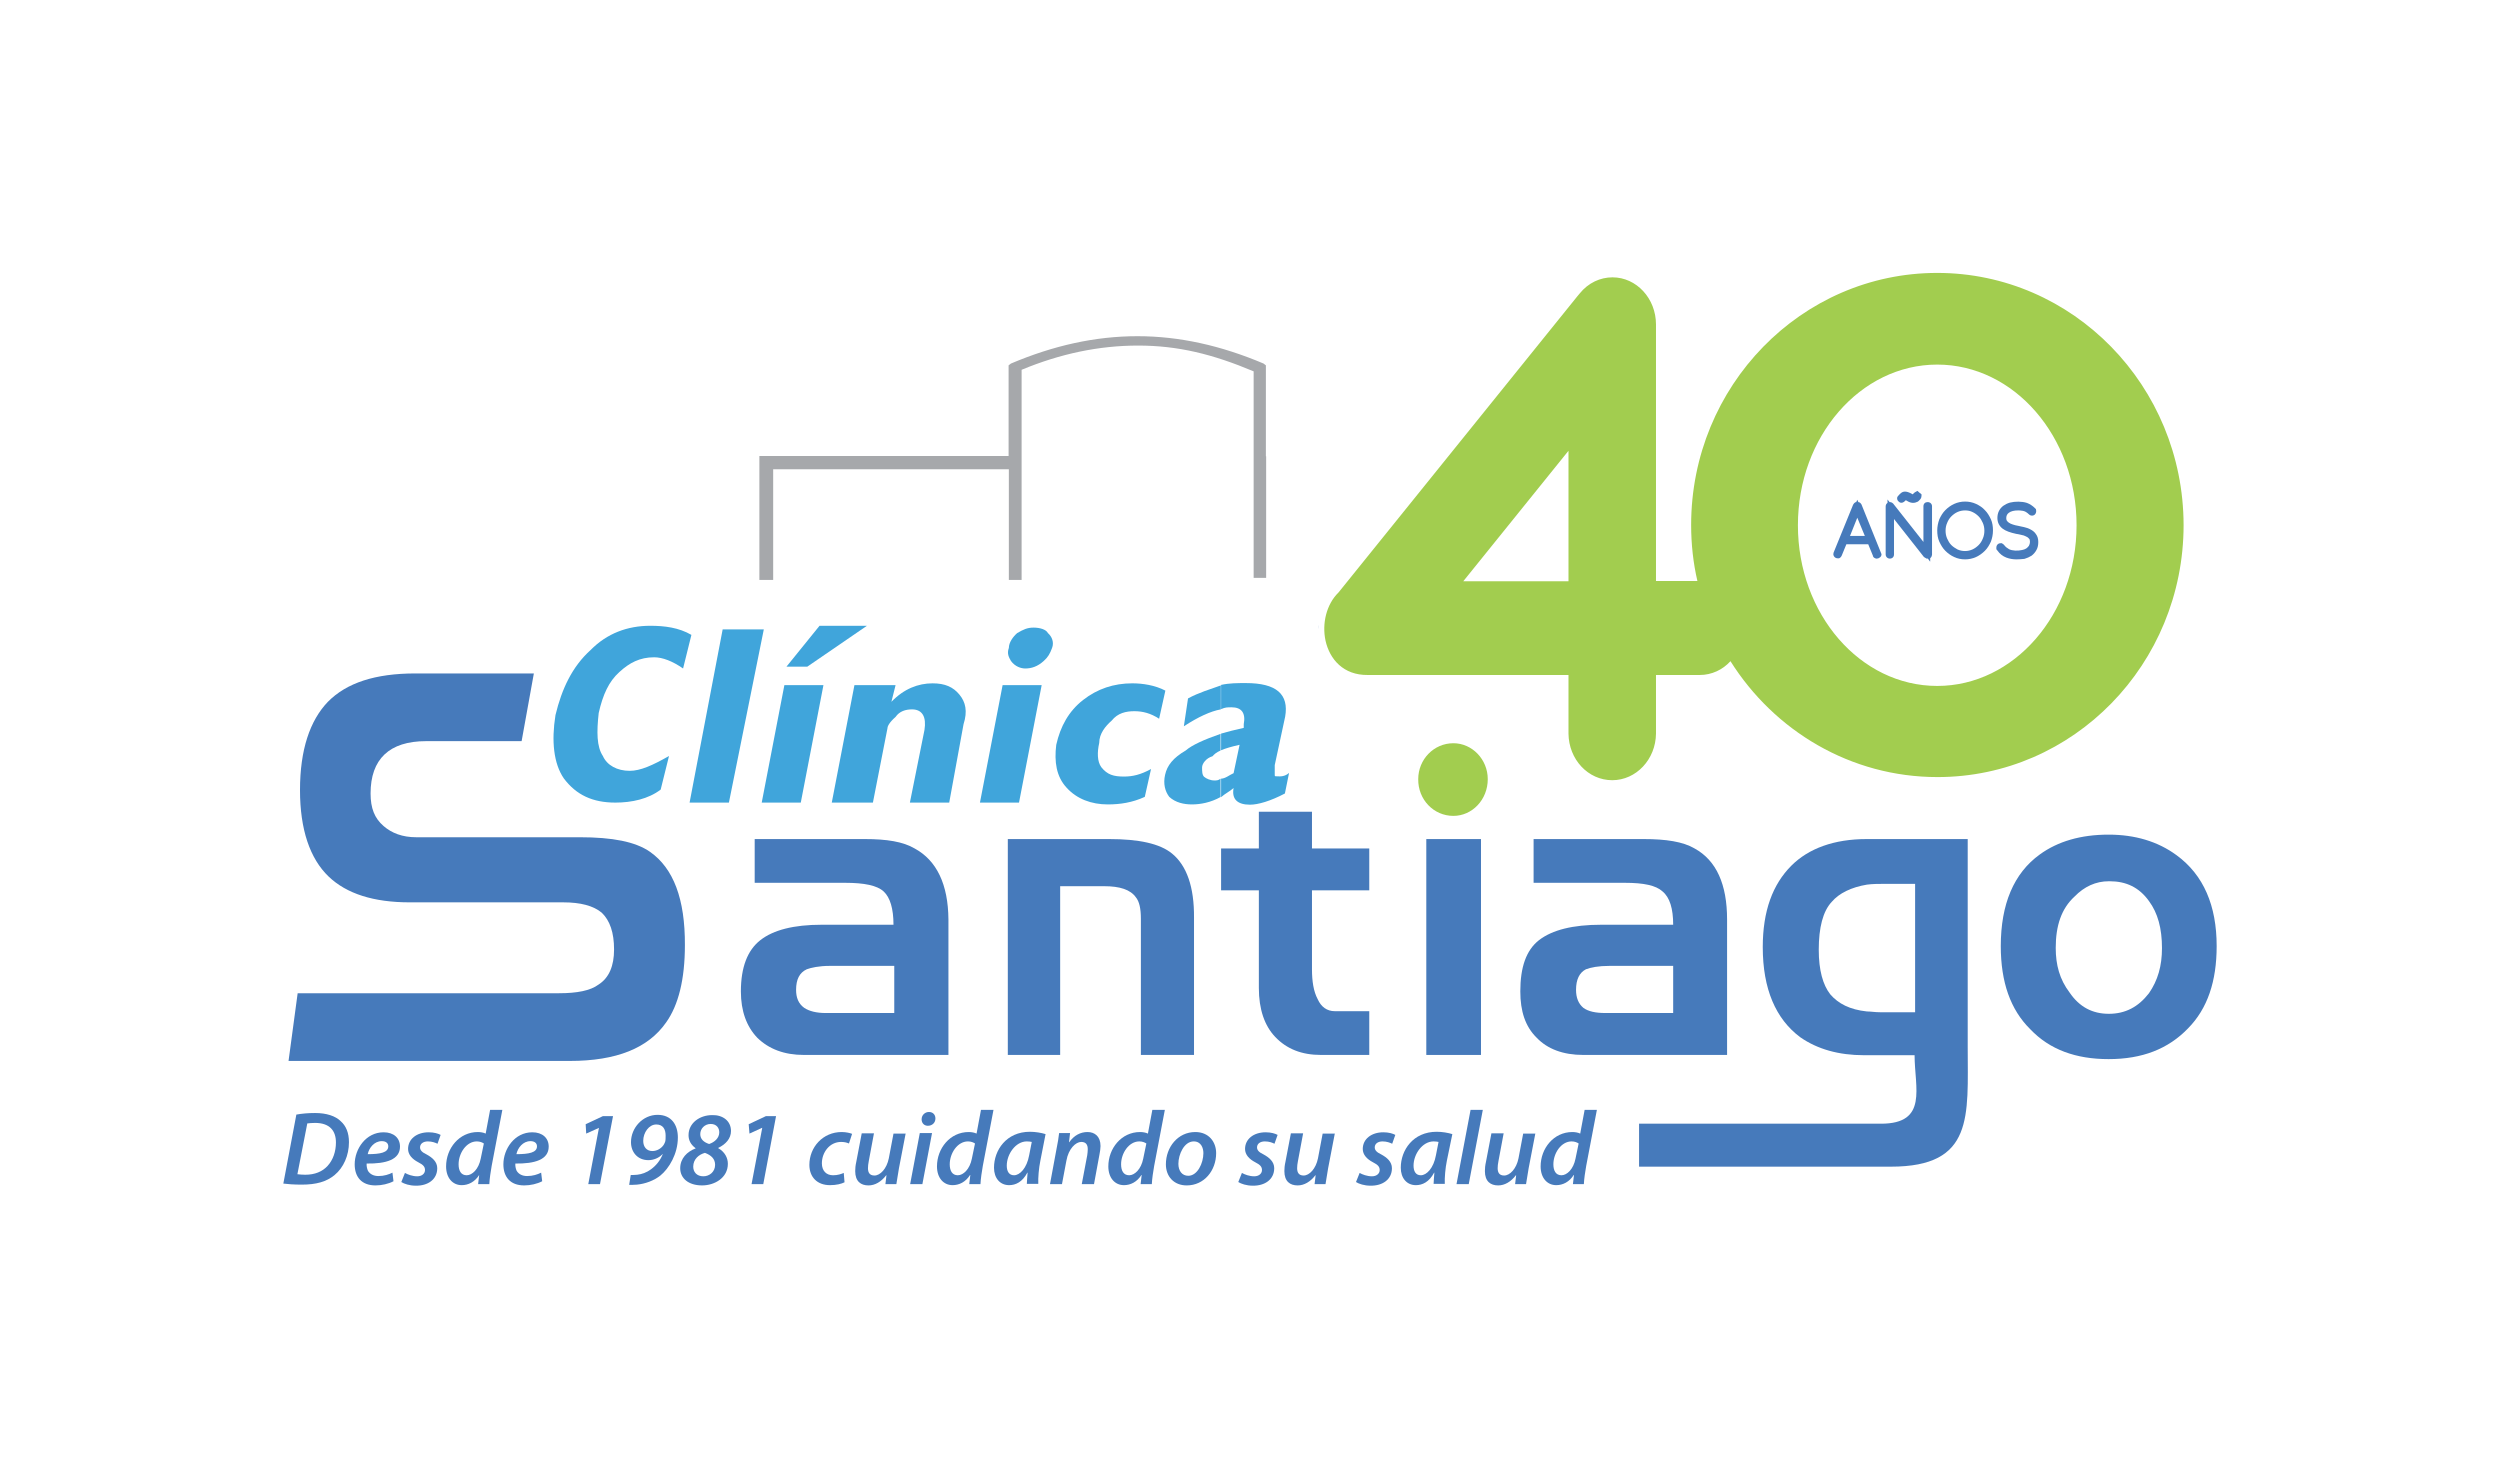 <svg xmlns="http://www.w3.org/2000/svg" xmlns:xlink="http://www.w3.org/1999/xlink" id="Layer_1" x="0px" y="0px" viewBox="0 0 960 560" style="enable-background:new 0 0 960 560;" xml:space="preserve">
<style type="text/css">
	.st0{fill:#467ABB;}
	.st1{fill:#A6A8AB;}
	.st2{fill-rule:evenodd;clip-rule:evenodd;fill:#A2CD4F;}
	.st3{fill:#40A5DB;}
	.st4{fill-rule:evenodd;clip-rule:evenodd;fill:#467ABB;}
	.st5{fill:#A2CD4F;}
</style>
<g>
	<g>
		<path class="st0" d="M113.8,428c2.2-0.4,4.6-0.6,7.2-0.6c4.3,0,7.8,1.1,9.9,3.2c1.9,1.7,3.1,4.3,3.1,8c0,5.1-2.1,9.8-5.5,12.6    c-3.1,2.6-7.1,3.7-12.7,3.7c-2.9,0-5.5-0.2-7-0.4L113.8,428z M114.2,450.9c0.9,0.1,1.9,0.2,3,0.2c3.7,0,6.6-1.2,8.6-3.4    c2.1-2.3,3.2-5.5,3.2-9c0-4.5-2.4-7.5-8-7.5c-1.1,0-2.3,0.1-3,0.2L114.2,450.9z"></path>
		<path class="st0" d="M151.1,453.6c-1.9,1-4.5,1.6-6.9,1.6c-5.4,0-8-3.3-8-8.1c0-5.9,4.3-12.3,11.1-12.3c3.9,0,6.3,2.2,6.3,5.5    c0,5-5.3,6.6-12.8,6.5c-0.1,0.7,0.1,2,0.5,2.8c0.8,1.3,2.2,2,4,2c2.2,0,4-0.6,5.4-1.3L151.1,453.6z M146.6,438.2    c-2.9,0-4.9,2.6-5.4,5c4.8,0,7.9-0.6,7.9-3C149.1,438.9,148.1,438.2,146.6,438.2"></path>
		<path class="st0" d="M155.5,450.4c1,0.6,2.9,1.3,4.7,1.3c1.9,0,3-1.1,3-2.4c0-1.2-0.6-2-2.6-3c-2.3-1.2-3.9-2.9-3.9-5.1    c0-3.8,3.3-6.4,7.9-6.4c2.1,0,3.7,0.5,4.6,1l-1.2,3.4c-0.8-0.4-2.1-0.9-3.7-0.9c-1.8,0-3,0.9-3,2.3c0,1.1,0.8,1.9,2.5,2.7    c2.2,1.2,4.1,2.8,4.1,5.3c0,4.3-3.6,6.8-8.3,6.7c-2.3,0-4.4-0.7-5.5-1.4L155.5,450.4z"></path>
		<path class="st0" d="M192.9,426.2l-4.1,21.5c-0.4,2.3-0.8,4.9-0.9,7h-4.3l0.4-3.5H184c-1.7,2.7-4.2,3.9-6.7,3.9    c-3.5,0-6-2.8-6-7.2c0-6.9,5-13.2,12.2-13.2c1,0,2.2,0.2,3,0.6l1.7-9.1H192.9z M185.8,439.1c-0.6-0.4-1.5-0.8-2.7-0.8    c-4,0-7,4.5-7,8.8c0,2.4,0.9,4.2,3.1,4.2c2.1,0,4.6-2.3,5.4-6.4L185.8,439.1z"></path>
		<path class="st0" d="M208.2,453.6c-1.9,1-4.5,1.6-6.9,1.6c-5.4,0-8-3.3-8-8.1c0-5.9,4.3-12.3,11.1-12.3c3.9,0,6.3,2.2,6.3,5.5    c0,5-5.3,6.6-12.8,6.5c-0.1,0.7,0.1,2,0.5,2.8c0.8,1.3,2.2,2,4,2c2.2,0,4-0.6,5.4-1.3L208.2,453.6z M203.7,438.2    c-2.9,0-4.9,2.6-5.4,5c4.8,0,7.9-0.6,7.9-3C206.2,438.9,205.2,438.2,203.7,438.2"></path>
		<polygon class="st0" points="230,433.1 230,433.1 225.1,435.3 224.9,431.7 231.5,428.6 235.4,428.6 230.4,454.7 225.9,454.7   "></polygon>
		<path class="st0" d="M242.2,451.2c0.7,0,1.4,0,2.5-0.1c1.8-0.2,3.7-0.9,5.3-2.1c1.9-1.4,3.5-3.3,4.5-5.8h-0.1    c-1.4,1.5-3.5,2.3-5.4,2.3c-4.2,0-6.7-3.1-6.7-6.9c0-5.5,4.5-10.5,10.2-10.5c5.4,0,7.8,3.9,7.8,8.7c0,6.3-3.4,11.9-6.7,14.6    c-2.5,2-5.9,3.2-9,3.5c-1.4,0.1-2.2,0.1-3,0.1L242.2,451.2z M247,438.1c0,2.3,1.3,3.9,3.5,3.9c1.8,0,3.4-1,4.3-2.3    c0.2-0.3,0.4-0.7,0.6-1.2c0.2-0.6,0.2-1.5,0.2-2.4c0-2.5-1-4.3-3.6-4.3C249.2,431.8,247,434.9,247,438.1"></path>
		<path class="st0" d="M280.7,434.3c0,2.9-2,5.1-4.9,6.5v0.1c2.5,1.4,3.7,3.7,3.7,6c0,5.4-5.1,8.3-9.9,8.3c-5.3,0-8.4-2.8-8.4-6.6    c0-3.8,2.7-6.4,5.9-7.6v-0.1c-1.9-1.4-2.7-3.1-2.7-5c0-4.6,4.2-7.7,9.1-7.7C277.5,428.1,280.7,430.4,280.7,434.3 M274.6,447.3    c0-2.3-1.5-3.7-3.9-4.6c-2.3,0.6-4.5,2.4-4.5,5.3c0,2,1.3,3.7,3.9,3.7C272.4,451.7,274.6,450,274.6,447.3 M268.9,435.5    c0,1.9,1.3,3.1,3.4,3.8c2.1-0.7,3.9-2.3,3.9-4.5c0-1.6-1-3.2-3.3-3.2C270.6,431.6,268.9,433.4,268.9,435.5"></path>
		<polygon class="st0" points="292.7,433.1 292.6,433.1 287.8,435.3 287.5,431.7 294.1,428.6 298,428.6 293.1,454.7 288.6,454.7       "></polygon>
		<path class="st0" d="M324.3,454c-1.2,0.6-3.1,1.1-5.6,1.1c-4.9,0-7.9-3.1-7.9-7.8c0-6.8,5.2-12.6,12.4-12.6c1.7,0,3.3,0.4,4,0.7    l-1.2,3.7c-0.7-0.3-1.6-0.6-3-0.6c-4.5,0-7.4,4.1-7.4,8.2c0,2.9,1.7,4.6,4.3,4.6c1.8,0,3.2-0.5,4.1-0.9L324.3,454z"></path>
		<path class="st0" d="M347.8,435.1l-2.6,13.5c-0.4,2.3-0.7,4.4-1,6.1h-4.2l0.4-3.4h-0.1c-1.9,2.5-4.3,3.9-6.8,3.9    c-2.9,0-5.1-1.5-5.1-5.5c0-1,0.1-2.2,0.4-3.5l2.1-11h4.7l-2,10.7c-0.2,1-0.3,1.9-0.3,2.7c0,1.6,0.6,2.8,2.5,2.8    c2.2,0,4.7-2.6,5.5-6.6l1.8-9.5H347.8z"></path>
		<path class="st0" d="M349.5,454.7l3.7-19.6h4.7l-3.7,19.6H349.5z M353.9,429.8c0-1.6,1.3-2.8,2.8-2.8c1.5,0,2.5,1,2.5,2.5    c0,1.7-1.3,2.8-2.9,2.8C354.9,432.3,353.9,431.3,353.9,429.8"></path>
		<path class="st0" d="M381.5,426.2l-4.1,21.5c-0.4,2.3-0.8,4.9-0.9,7h-4.3l0.4-3.5h-0.1c-1.7,2.7-4.2,3.9-6.7,3.9    c-3.5,0-6-2.8-6-7.2c0-6.9,5-13.2,12.2-13.2c1,0,2.2,0.2,3,0.6l1.7-9.1H381.5z M374.4,439.1c-0.6-0.4-1.5-0.8-2.7-0.8    c-4,0-7,4.5-7,8.8c0,2.4,0.9,4.2,3.1,4.2c2.1,0,4.6-2.3,5.4-6.4L374.4,439.1z"></path>
		<path class="st0" d="M394.3,454.7c0-1.2,0.2-2.7,0.3-4.4h-0.1c-1.9,3.6-4.5,4.8-7,4.8c-3.5,0-5.8-2.7-5.8-6.7    c0-6.7,4.7-13.8,13.8-13.8c2.1,0,4.4,0.4,6,0.9l-2,10.2c-0.6,2.9-0.9,6.6-0.8,8.9H394.3z M396.2,438.5c-0.5-0.1-1.1-0.2-1.9-0.2    c-4.3,0-7.7,4.9-7.7,9.3c0,2.1,0.8,3.7,2.8,3.7c2.2,0,4.9-2.7,5.8-7.7L396.2,438.5z"></path>
		<path class="st0" d="M403.2,454.7l2.5-13.5c0.5-2.3,0.8-4.4,1-6.1h4.2l-0.4,3.5h0.1c1.8-2.6,4.3-3.9,7-3.9c2.8,0,5,1.7,5,5.4    c0,0.9-0.2,2.2-0.4,3.2l-2.1,11.4h-4.7l2.1-11.1c0.1-0.7,0.2-1.6,0.2-2.3c0-1.6-0.6-2.8-2.5-2.8c-2.1,0-4.9,2.6-5.7,7.2l-1.7,9    H403.2z"></path>
		<path class="st0" d="M447.3,426.2l-4.1,21.5c-0.4,2.3-0.8,4.9-0.9,7H438l0.4-3.5h-0.1c-1.7,2.7-4.2,3.9-6.7,3.9    c-3.5,0-6-2.8-6-7.2c0-6.9,5-13.2,12.2-13.2c1,0,2.2,0.2,3,0.6l1.7-9.1H447.3z M440.2,439.1c-0.6-0.4-1.5-0.8-2.7-0.8    c-4,0-7,4.5-7,8.8c0,2.4,0.9,4.2,3.1,4.2c2.1,0,4.6-2.3,5.4-6.4L440.2,439.1z"></path>
		<path class="st0" d="M467,442.8c0,6.7-4.6,12.4-11.3,12.4c-4.9,0-8-3.4-8-8.1c0-6.6,4.6-12.4,11.3-12.4    C464.2,434.7,467,438.5,467,442.8 M452.5,446.9c0,2.7,1.4,4.6,3.8,4.6c3.5,0,5.8-4.8,5.8-8.7c0-2-0.9-4.5-3.7-4.5    C454.7,438.3,452.5,443.3,452.5,446.9"></path>
		<path class="st0" d="M476.9,450.4c1,0.6,2.9,1.3,4.7,1.3c1.9,0,3-1.1,3-2.4c0-1.2-0.6-2-2.6-3c-2.3-1.2-3.9-2.9-3.9-5.1    c0-3.8,3.3-6.4,7.9-6.4c2.1,0,3.7,0.5,4.6,1l-1.2,3.4c-0.8-0.4-2-0.9-3.7-0.9c-1.8,0-3,0.9-3,2.3c0,1.1,0.8,1.9,2.5,2.7    c2.2,1.2,4.1,2.8,4.1,5.3c0,4.3-3.6,6.8-8.3,6.7c-2.3,0-4.4-0.7-5.5-1.4L476.9,450.4z"></path>
		<path class="st0" d="M512.6,435.1l-2.6,13.5c-0.4,2.3-0.7,4.4-1,6.1h-4.2l0.4-3.4h-0.1c-1.9,2.5-4.3,3.9-6.8,3.9    c-2.9,0-5.1-1.5-5.1-5.5c0-1,0.1-2.2,0.4-3.5l2.1-11h4.7l-2,10.7c-0.2,1-0.3,1.9-0.3,2.7c0,1.6,0.6,2.8,2.5,2.8    c2.2,0,4.7-2.6,5.5-6.6l1.8-9.5H512.6z"></path>
		<path class="st0" d="M522.1,450.4c1,0.6,2.9,1.3,4.7,1.3c1.9,0,3-1.1,3-2.4c0-1.2-0.6-2-2.6-3c-2.3-1.2-3.9-2.9-3.9-5.1    c0-3.8,3.3-6.4,7.9-6.4c2.1,0,3.7,0.5,4.6,1l-1.2,3.4c-0.8-0.4-2.1-0.9-3.7-0.9c-1.8,0-3,0.9-3,2.3c0,1.1,0.8,1.9,2.5,2.7    c2.2,1.2,4.1,2.8,4.1,5.3c0,4.3-3.6,6.8-8.3,6.7c-2.3,0-4.4-0.7-5.5-1.4L522.1,450.4z"></path>
		<path class="st0" d="M550.5,454.7c0-1.2,0.2-2.7,0.3-4.4h-0.1c-1.9,3.6-4.5,4.8-7,4.8c-3.5,0-5.8-2.7-5.8-6.7    c0-6.7,4.7-13.8,13.8-13.8c2.1,0,4.4,0.4,6,0.9l-2.1,10.2c-0.6,2.9-0.9,6.6-0.8,8.9H550.5z M552.4,438.5c-0.5-0.1-1.1-0.2-1.9-0.2    c-4.3,0-7.7,4.9-7.7,9.3c0,2.1,0.8,3.7,2.8,3.7c2.2,0,4.9-2.7,5.8-7.7L552.4,438.5z"></path>
		<polygon class="st0" points="559.3,454.7 564.7,426.2 569.4,426.2 564,454.7   "></polygon>
		<path class="st0" d="M589.6,435.1l-2.6,13.5c-0.4,2.3-0.7,4.4-1,6.1h-4.2l0.4-3.4h-0.1c-1.9,2.5-4.3,3.9-6.8,3.9    c-2.9,0-5.1-1.5-5.1-5.5c0-1,0.1-2.2,0.4-3.5l2.1-11h4.7l-2,10.7c-0.2,1-0.3,1.9-0.3,2.7c0,1.6,0.6,2.8,2.5,2.8    c2.2,0,4.7-2.6,5.5-6.6l1.8-9.5H589.6z"></path>
		<path class="st0" d="M613.2,426.2l-4.1,21.5c-0.4,2.3-0.8,4.9-0.9,7H604l0.4-3.5h-0.1c-1.7,2.7-4.2,3.9-6.7,3.9    c-3.5,0-6-2.8-6-7.2c0-6.9,5-13.2,12.2-13.2c1,0,2.2,0.2,3,0.6l1.7-9.1H613.2z M606.2,439.1c-0.6-0.4-1.5-0.8-2.7-0.8    c-4,0-7,4.5-7,8.8c0,2.4,0.9,4.2,3.1,4.2c2.1,0,4.6-2.3,5.4-6.4L606.2,439.1z"></path>
		<path class="st1" d="M486.1,175.2v-33.9v-1l-0.9-0.7c-16.3-6.9-32.3-10.5-48.4-10.5c-16.3,0-32.3,3.6-48.6,10.5l-0.9,0.7l0,1v0.6    h0l0,33.2l-91.8,0l-3.9,0l0,47.6l5.3,0v-42.5h90.5l0,42.5l4.9,0l0-80.7c14.9-6.2,29.8-9.3,44.7-9.3c15.4,0,28.7,3.3,44.4,9.9    l0,79.3l4.8,0V175.2z"></path>
		<path class="st2" d="M558.1,313.3c7.2,0,13.2-6.2,13.2-14.1c0-7.6-6-13.8-13.2-13.8c-7.5,0-13.5,6.2-13.5,13.8    C544.5,307,550.5,313.3,558.1,313.3"></path>
		<polygon class="st3" points="264.8,308.2 277.5,241.7 293.3,241.7 279.9,308.2   "></polygon>
		<polygon class="st3" points="292.5,308.2 301.2,263.1 316.2,263.1 307.5,308.2   "></polygon>
		<path class="st3" d="M256.9,290.3l-3.2,12.9c-4.7,3.6-11.1,5-17.4,5c-8.7,0-15-2.9-19.8-9.3c-3.9-5.7-4.8-14.3-3.2-24.3    c2.4-10,6.4-18.6,13.5-25c6.3-6.4,14.2-9.3,22.9-9.3c5.5,0,11,0.7,15.8,3.5l-3.2,12.9c-4-2.8-7.9-4.3-11.1-4.3    c-5.5,0-9.5,2.1-13.4,5.7c-4,3.6-6.3,8.6-7.9,15.7c-0.8,7.2-0.8,12.9,1.6,16.5c1.6,3.6,5.5,5.7,10.3,5.7    C245.9,296,250.6,293.9,256.9,290.3"></path>
		<polygon class="st3" points="302,256 314.7,240.3 332.9,240.3 310,256   "></polygon>
		<path class="st3" d="M319.4,308.2l8.7-45.1h15.8l-1.6,6.4c4.8-5,10.3-7.1,15.8-7.1c4.8,0,7.9,1.4,10.3,4.3    c2.4,2.9,3.2,6.4,1.6,11.4l-5.5,30.1h-15.1l5.6-27.9c0.8-5-0.8-7.9-4.8-7.9c-2.4,0-4.8,0.7-6.3,2.9c-2.4,2.1-3.1,3.6-3.1,4.3    l-5.6,28.6H319.4z"></path>
		<path class="st3" d="M387.4,248.8c0-2.1,1.6-4.3,3.2-5.7c2.4-1.4,3.9-2.1,6.3-2.1c2.4,0,4.8,0.7,5.5,2.1c1.6,1.4,2.4,3.6,1.6,5.7    c-0.8,2.2-1.6,3.6-3.2,5c-2.4,2.2-4.8,2.9-7.1,2.9c-1.6,0-3.9-0.7-5.5-2.9C387.4,252.4,386.6,251,387.4,248.8 M376.3,308.2    l8.7-45.1h15l-8.7,45.1H376.3z"></path>
		<path class="st3" d="M442,295.3l-2.4,10.7c-4.8,2.2-9.5,2.9-14.2,2.9c-6.3,0-11.9-2.1-15.8-6.4c-4-4.3-4.8-10-4-16.5    c1.6-7.1,4.8-12.9,10.3-17.2c5.5-4.3,11.8-6.4,18.9-6.4c3.9,0,8.7,0.7,12.7,2.8l-2.4,10.8c-3.2-2.1-6.3-2.9-9.5-2.9    c-3.2,0-6.4,0.7-8.7,3.6c-2.4,2.1-4.8,5-4.8,8.6c-0.8,3.5-0.8,7.1,0.8,9.3c2.3,2.9,4.7,3.6,8.7,3.6    C434.9,298.2,438,297.5,442,295.3"></path>
		<path class="st3" d="M495,296.8l-1.6,7.9c-5.5,2.9-10.3,4.3-13.4,4.3c-4.8,0-7.1-2.1-6.3-6.4c-1.6,1.4-3.2,2.1-4.8,3.5v-7.1    c1.6,0,3.2-1.4,4.8-2.1L476,286c-3.1,0.7-5.5,1.4-7.1,2.1v-6.4c2.4-0.7,5.5-1.5,8.7-2.2v-1.4c0.8-4.3-0.8-6.5-4.7-6.5    c-1.6,0-2.4,0-4,0.7v-9.3c3.2-0.7,6.3-0.7,9.5-0.7c11.8,0,16.6,4.3,15.1,12.9l-4,18.6c0,2.2,0,2.9,0,3.6c0,0.7,0,0.7,0.8,0.7    C491.8,298.2,493.4,298.2,495,296.8 M468.8,306c-3.9,2.2-7.9,2.9-11.1,2.9c-3.1,0-6.3-0.7-8.7-2.9c-1.6-2.1-2.4-5-1.6-8.5    c0.8-3.6,3.1-6.5,7.9-9.3c2.4-2.1,7.1-4.2,13.4-6.4v6.4c-1.6,0.7-2.4,1.4-3.1,2.2c-2.4,0.7-4,2.8-4,4.3c0,1.4,0,2.9,0.8,3.6    c0.8,0.7,2.4,1.4,3.9,1.4c0.8,0,1.6,0,2.4-0.7V306z M468.8,272.4c-3.9,0.7-8.7,2.9-14.2,6.5l1.6-10.7c4-2.2,8.7-3.6,12.6-5V272.4z    "></path>
		<path class="st4" d="M835.8,328.4c-7.2-5.3-16-7.9-26.1-7.9c-10.7,0-19.5,2.6-26.4,7.6c-10,7.2-15,19.1-15,35.2    c0,13.8,3.7,24.4,11.3,31.9c7.5,7.9,17.6,11.5,30.1,11.5c12.9,0,22.9-3.9,30.5-11.8c7.5-7.6,11-18.1,11-31.6    C851.2,347.8,846.2,336,835.8,328.4 M825.2,381.4c-4.1,5.3-9.1,7.9-15.4,7.9c-6.3,0-11.3-2.6-15.1-8.2c-3.8-5-5.3-10.6-5.3-17.1    c0-8.6,2.2-15.1,7.2-19.7c3.8-3.9,8.2-5.9,13.2-5.9h0.3c6.3,0,11.3,2.3,15.1,7.6c3.4,4.6,5,10.5,5,18.1    C830.2,370.9,828.6,376.5,825.2,381.4"></path>
		<path class="st4" d="M663.2,353.1c0-13.5-4.1-22.7-12.5-27.3c-4.4-2.6-11-3.6-19.5-3.6H624l-35.1,0V339h34.8l0.3,0    c7.2,0,11.9,1,14.4,3.3c2.8,2.3,4.1,6.6,4.1,12.8l-18.5,0l-9.1,0c-11,0-18.8,2-23.9,5.9c-5,3.9-7.2,10.5-7.2,19.7    c0,7.6,1.9,13.5,6.3,17.8c4.1,4.3,10.1,6.6,17.9,6.6l16,0l39.2,0V353.1z M624,389h-7.5c-3.8,0-6.6-0.6-8.5-2    c-1.9-1.6-2.8-3.9-2.8-6.9c0-4,1.3-6.6,3.8-7.9c1.9-0.7,4.7-1.3,9.1-1.3l5.9,0l18.5,0l0,18.1H624z"></path>
		<rect x="547.7" y="322.2" class="st4" width="21" height="82.9"></rect>
		<path class="st4" d="M503.8,311.7h-20.4v14.1h-14.5l0,16.1h14.5l0,37.5c0,8.2,2.2,14.5,6.3,18.8c4.4,4.6,10.1,6.9,17.6,6.9h18.5    v-16.8l-13.2,0c-3.1,0-5.3-1.7-6.6-4.6c-1.6-3-2.2-6.9-2.2-11.5l0-30.3l22,0v-16.1h-22V311.7z"></path>
		<path class="st4" d="M450.1,327.8c-4.7-3.9-12.9-5.6-24.2-5.6l-38.9,0l0,82.9l20.1,0l0-64.8H424c6,0,10.1,1.3,12.2,4.3    c1.3,1.6,1.9,4.3,1.9,8.2c0,0.3,0,1.3,0,2.3l0,50h20.4v-52.7C458.6,340.6,455.7,332.4,450.1,327.8"></path>
		<path class="st4" d="M351.2,325.8c-4.4-2.6-10.7-3.6-19.1-3.6l-7.5,0l-34.8,0V339h34.5l0.3,0c7.2,0,12.2,1,14.7,3.3    c2.5,2.3,3.8,6.6,3.8,12.8h-18.5l-9.1,0c-10.7,0-18.5,2-23.5,5.9c-5,3.9-7.5,10.5-7.5,19.7c0,7.6,2.2,13.5,6.3,17.8    c4.4,4.3,10.3,6.6,17.9,6.6h16l39.5,0l0-52C364.1,339.6,359.7,330.4,351.2,325.8 M324.6,389H317c-3.4,0-6.3-0.7-8.2-2    c-2.2-1.6-3.1-3.9-3.1-6.9c0-4,1.3-6.6,4.1-7.9c1.6-0.6,4.7-1.3,8.8-1.3l6,0l18.8,0l0,18.1H324.6z"></path>
		<path class="st4" d="M249.6,327.1c-5.6-3.9-14.4-5.6-27-5.6h-62.8c-5.3,0-9.4-1.6-12.5-4.3c-3.5-3-5-6.9-5-12.5    c0-13.2,7.2-20.1,21.3-20.1h36.7l4.7-26h-45.5c-15.4,0-26.4,3.6-33.6,10.9c-6.9,7.2-10.7,18.4-10.7,33.9c0,15.1,3.8,26.3,11,33.2    c6.9,6.6,17.3,9.9,31.1,9.9l59,0c6.6,0,11.6,1.3,14.8,4c3.1,3,4.7,7.6,4.7,14.1c0,6.3-1.9,10.9-6,13.5c-3.1,2.3-8.2,3.3-15.1,3.3    l-100.4,0l-3.5,26h108c17.9,0,30.1-4.9,37-14.8c4.7-6.6,7.2-16.5,7.2-29.6C263.1,345.2,258.6,333.4,249.6,327.1"></path>
		<path class="st4" d="M755.8,322.2h-37.7c-0.3,0-0.9,0-1.3,0c-12.5,0-22.3,3.6-28.9,10.2c-7.2,7.2-11,17.4-11,31.3    c0,16.1,5,27.6,14.4,34.6c6.6,4.6,14.8,6.9,24.5,6.9l0.9,0h18.5c0,12.5,5.3,26.3-12.9,26.3l-5.6,0h-87.3l0,16.5h87.3h9.4    c32,0,29.5-19.4,29.5-45.8V322.2z M735.4,388.7l-13.5,0c-1.9,0-3.5-0.3-5-0.3c-6.6-0.7-11-3-14.1-6.6c-2.8-3.6-4.4-9.2-4.4-17.1    c0-8.5,1.6-14.8,5-18.4c2.8-3.3,7.5-5.6,13.5-6.6c2.2-0.3,4.7-0.3,7.2-0.3h11.3L735.4,388.7z"></path>
		<path class="st0" d="M506.4,236.4C506.4,236.4,506.4,236.4,506.4,236.4C506.4,236.4,506.4,236.4,506.4,236.4"></path>
		<path class="st0" d="M506.6,243.3C506.6,243.3,506.6,243.3,506.6,243.3C506.6,243.3,506.6,243.3,506.6,243.3"></path>
		<path class="st0" d="M506.3,241.6c-0.1-0.6-0.1-1.1-0.1-1.7C506.2,240.5,506.3,241.1,506.3,241.6"></path>
		<path class="st0" d="M506.6,243.2c-0.1-0.5-0.2-1.1-0.3-1.6C506.4,242.2,506.5,242.7,506.6,243.2"></path>
		<g>
			<path class="st0" d="M720.7,214.5h-0.3l-0.5-0.2c-0.5-0.2-0.7-0.7-0.7-0.9l-1.8-4.4H709l-1.8,4.4c-0.1,0.2-0.3,0.6-0.8,0.9     l-0.3,0.1l-0.4,0c-0.4,0-0.7-0.1-1-0.3c-0.4-0.3-0.7-0.8-0.7-1.3l0.1-0.6l7.5-18.4c0.2-0.4,0.5-0.7,0.8-0.9l0.4-0.1l0.4-0.9     l0.4,0.9c0.1,0,0.2,0.1,0.4,0.1c0.4,0.2,0.7,0.6,0.8,0.8l7.7,19.1c0,0.5-0.2,1-0.7,1.3C721.4,214.4,721.1,214.5,720.7,214.5      M705.8,212.9h0.1H705.8z M705.6,212.9h-0.2H705.6z M710.4,205.8h5.7l-2.9-7L710.4,205.8z"></path>
			<path class="st0" d="M741.1,215.6l-0.8-1.1c0,0,0,0-0.1,0h-0.4l-1-0.6l-11.5-14.6v13.6c0,1-0.7,1.6-1.6,1.6     c-0.9,0-1.6-0.7-1.6-1.6v-18.4c0-0.7,0.3-1.1,0.7-1.4v-1.3l0.8,1c0.6,0,1,0.2,1.4,0.6l11.6,14.7v-13.7c0-1,0.7-1.6,1.6-1.6     c1,0,1.7,0.7,1.7,1.6V213c-0.1,0.6-0.3,1.1-0.7,1.3V215.6z M734.6,193.1c-0.6,0-1.4-0.2-2.2-0.7c-0.4-0.3-0.6-0.3-0.6-0.3v0     c0,0-0.1,0.1-0.3,0.3c-0.3,0.3-0.5,0.4-0.7,0.5c-0.5,0.3-1.2,0.2-1.6-0.2l-0.4-0.4c-0.3-0.4-0.4-1-0.2-1.5l0.4-0.5     c0.3-0.4,0.7-0.7,0.9-0.9c0.9-0.8,2.1-0.9,4,0.1c0.4,0.3,0.6,0.3,0.6,0.3c0,0,0.1-0.1,0.3-0.3c0.2-0.2,0.4-0.4,0.6-0.5l0.9-0.5     l0.9,0.8c0,0,0.1,0.1,0.2,0.1l0.5,0.5l-0.1,1c-0.1,0.3-0.2,0.6-0.4,0.8c-0.3,0.3-0.6,0.7-0.9,0.9     C735.9,192.9,735.3,193.1,734.6,193.1"></path>
			<path class="st0" d="M754.6,214.8c-1.5,0-2.9-0.3-4.2-0.9c-1.3-0.6-2.4-1.4-3.4-2.4c-1-1-1.7-2.2-2.3-3.5v0     c-0.6-1.3-0.8-2.8-0.8-4.3c0-1.5,0.3-2.9,0.8-4.3c0.6-1.3,1.3-2.5,2.3-3.5c1-1,2.1-1.8,3.4-2.4c2.6-1.2,5.8-1.2,8.4,0     c1.3,0.6,2.5,1.4,3.4,2.4c1,1,1.7,2.2,2.3,3.5c0.6,1.3,0.8,2.8,0.8,4.3c0,1.5-0.3,3-0.8,4.3c-0.6,1.3-1.3,2.5-2.3,3.5     c-1,1-2.1,1.8-3.4,2.4C757.5,214.5,756,214.8,754.6,214.8 M754.6,196c-1,0-2,0.2-2.9,0.6c-0.9,0.4-1.7,1-2.4,1.7     c-0.7,0.7-1.2,1.5-1.6,2.5v0c-0.4,0.9-0.6,1.9-0.6,3c0,1.1,0.2,2.1,0.6,3c0.4,0.9,0.9,1.8,1.6,2.5c0.7,0.7,1.5,1.2,2.4,1.7     c1.8,0.8,3.9,0.8,5.7,0c0.9-0.4,1.7-1,2.4-1.7c0.7-0.7,1.2-1.5,1.6-2.5c0.4-0.9,0.6-1.9,0.6-3c0-1.1-0.2-2.1-0.6-3     c-0.4-0.9-0.9-1.8-1.6-2.5c-0.7-0.7-1.5-1.3-2.4-1.7C756.6,196.2,755.6,196,754.6,196"></path>
			<path class="st0" d="M774.4,214.8c-1.4,0-2.7-0.2-4-0.7c-1.3-0.5-2.5-1.4-3.4-2.7l-0.4-0.5l0-0.6c0-1,0.7-1.7,1.6-1.7h0.5     l0.6,0.4c0.1,0.1,0.2,0.2,0.3,0.3c0.5,0.7,1.2,1.2,1.9,1.6c1.2,0.6,3.3,0.7,5,0.3c0.6-0.1,1.1-0.3,1.6-0.6c0.4-0.3,0.7-0.6,1-1     c0.2-0.4,0.4-0.9,0.4-1.6c0-0.5-0.1-0.9-0.3-1.1c-0.3-0.4-0.7-0.7-1.2-0.9c-0.6-0.3-1.1-0.5-1.8-0.6c-0.7-0.2-1.4-0.3-2-0.4     c-2.3-0.5-4-1.1-5.2-2c-1.3-1-2-2.4-2-4.1c0-1,0.2-1.9,0.6-2.7c0.4-0.8,1-1.5,1.7-2c0.7-0.5,1.5-0.9,2.5-1.2     c2-0.5,4.6-0.5,6.5,0.1c1.1,0.4,2.2,1.1,3.1,2l0.4,0.4l0.1,0.7c0,1.1-0.7,1.8-1.6,1.8c-0.6,0-1-0.3-1.3-0.6     c-0.3-0.3-0.6-0.5-0.9-0.7c-0.3-0.2-0.5-0.3-0.8-0.4c-0.3-0.1-0.7-0.2-1-0.2c-0.4-0.1-0.9-0.1-1.4-0.1c-1.5,0-2.7,0.3-3.5,0.9     c-0.7,0.5-1,1.2-1,2.1c0,0.4,0.1,0.7,0.2,0.9c0.2,0.3,0.5,0.6,0.8,0.8c0.4,0.3,0.9,0.5,1.5,0.7c0.6,0.2,1.3,0.4,2,0.5     c0.7,0.2,1.5,0.3,2.3,0.5c0.9,0.2,1.8,0.5,2.5,0.9c0.8,0.4,1.6,1,2.1,1.8c0.6,0.8,0.9,1.8,0.9,3c0,1.2-0.2,2.2-0.7,3.1     c-0.5,0.9-1.1,1.6-1.9,2.2c-0.8,0.5-1.7,0.9-2.7,1.2C776.4,214.7,775.4,214.8,774.4,214.8"></path>
		</g>
	</g>
	<g>
		<path class="st5" d="M743.9,104.8c-52.2,0-94.5,43.4-94.5,96.8c0,7.4,0.8,14.6,2.4,21.5h-15.9v-96.7l0,0c0,0,0,0,0,0v-1.8    c0-10-7.5-18.1-16.7-18.1c-4.7,0-9.3,2.1-12.6,6.2l-1,1.2c0,0,0,0,0,0l-91.6,113.6c-4.7,4.6-6.4,12-5,18.5    c-0.1-0.2-0.1-0.5-0.2-0.7c0.1,0.2,0.1,0.5,0.2,0.7c1.6,7.2,6.9,13.3,16.2,13.2h0h77.1v22.5h0c0.1,9.9,7.5,17.9,16.8,17.9    c9.2,0,16.7-8,16.8-17.9h0v-22.5h16.8v0c4.6,0,8.8-2,11.8-5.3c16.8,26.7,46.1,44.5,79.5,44.5c52.2,0,94.5-43.4,94.5-96.8    C838.4,148.2,796,104.8,743.9,104.8z M602.3,223.2h-17.4h-23l40.4-50.1V223.2z M743.9,263.4c-29.6,0-53.5-27.6-53.5-61.7    c0-34.1,24-61.7,53.5-61.7s53.5,27.6,53.5,61.7C797.4,235.8,773.4,263.4,743.9,263.4z"></path>
	</g>
</g>
</svg>